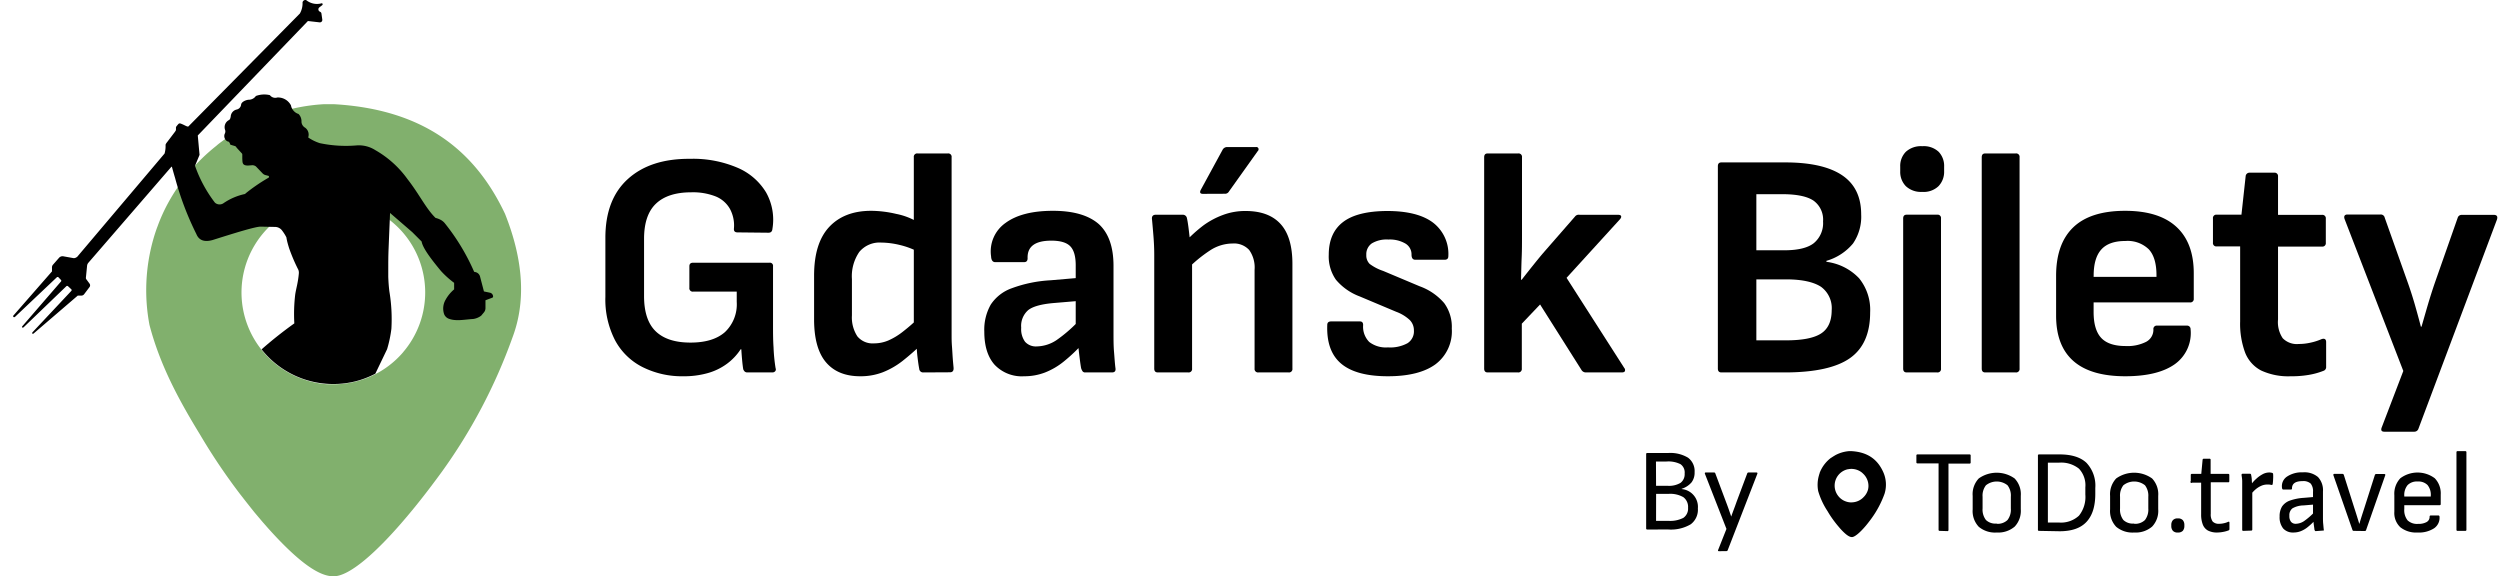 <?xml version="1.0" encoding="UTF-8"?> <svg xmlns="http://www.w3.org/2000/svg" id="outline" viewBox="0 0 535.2 123.36"><defs><style>.cls-1{fill:#81b06d;}</style></defs><g id="Logo_czarne" data-name="Logo czarne"><path class="cls-1" d="M108.12,45.79C102,32.82,91.37,23.41,71.38,22.3l-1.12,0c-.51,0-1.09,0-1.72.06A39.73,39.73,0,0,0,57.06,25l-.23.09a41.69,41.69,0,0,0-4.68,2.21c-.67.36-1.33.75-2,1.17s-1.65,1.07-2.47,1.67l-.1.08-.27.2c-.33.24-.68.51-1,.8A40.3,40.3,0,0,0,35.94,43.54a36.79,36.79,0,0,0-2.19,4.86l-.12.31q-.48,1.32-.84,2.61A40,40,0,0,0,32,69.56C34.23,78.09,38.21,85.5,42.8,93q3.09,5.24,6.58,10.06c.62.87,1.26,1.72,1.9,2.57q1.55,2,3.15,4,.89,1.06,1.8,2.13l1.16,1.32c6.84,7.62,11.09,10.32,14,10.29,3.24.06,9.06-4.76,16.28-13.44q2.27-2.72,4.69-5.92c.06-.07.11-.15.17-.23.62-.82,1.25-1.67,1.88-2.53a115.76,115.76,0,0,0,15.3-29C112.54,64.75,112.18,56,108.12,45.79ZM86.33,75.37a19.6,19.6,0,0,1-15,6.9c-.4,0-.8,0-1.19,0a19.1,19.1,0,0,1-5-1A19.66,19.66,0,0,1,67,43.45l.33-.07a19.69,19.69,0,0,1,16,3.65,20.22,20.22,0,0,1,2.79,2.6,19.64,19.64,0,0,1,.2,25.74Z"></path><path d="M11.13,57.34l0,.76L2.94,67.47c-.3.25,0,.6.29.35l9-8.52.22,0,.66.69v.21l-8.3,9.6c-.23.23,0,.48.26.25l9.2-8.84.22,0,.83.77a.9.9,0,0,1,0,.24L7,71.09c-.27.27,0,.53.26.25l9.39-8.06.06,0,.66,0h.1A.73.73,0,0,0,18,63l1.17-1.55a.62.62,0,0,0,0-.73l-.6-.81-.08-.11a.49.49,0,0,1-.1-.37l.25-2.51a1.18,1.18,0,0,1,.28-.67l2.64-3.05L36.33,36.12l.34-.39a.08.08,0,0,1,.14,0h0c.22.83.45,1.63.68,2.4a64.24,64.24,0,0,0,4.56,12h0c.56,1.36,1.75,1.74,3.48,1.25,4.77-1.51,9.28-2.91,10.32-2.86l3,.06a1.89,1.89,0,0,1,1.46.67,9.37,9.37,0,0,1,1,1.56,11.58,11.58,0,0,0,.28,1.29c.08.31.18.63.29,1a37.57,37.57,0,0,0,2,4.68h0a1.83,1.83,0,0,1,.1.7c-.16,2-.59,3.29-.78,4.56a35.43,35.43,0,0,0-.19,6.19A87.86,87.86,0,0,0,56,74.79a19.62,19.62,0,0,0,19.9,6.89A19.41,19.41,0,0,0,80.35,80l2.52-5.25a26.2,26.2,0,0,0,.92-4.36,36,36,0,0,0-.43-8c-.12-.93-.2-2-.24-3.12,0-.5,0-1,0-1.55,0-1.4,0-2.92.07-4.51.09-2.29.2-4.84.31-7.62l4.76,4.11,2,2C90.48,53,92,55.12,94.39,58a19.31,19.31,0,0,0,2.83,2.55v1.4a7.88,7.88,0,0,0-1.81,2.19,3.74,3.74,0,0,0-.34,3.09,1.74,1.74,0,0,0,1,1c1.55.6,3.45.16,5.22.06h0a3.63,3.63,0,0,0,1.73-.72l.59-.71a1.41,1.41,0,0,0,.32-.87V64.28l1.47-.55a.26.26,0,0,0,.16-.23.84.84,0,0,0-.68-.84l-1.28-.27-.82-3.14a1.31,1.31,0,0,0-1-1l-.21-.05a.06.06,0,0,1-.06,0,45.69,45.69,0,0,0-6.2-10.3,2.91,2.91,0,0,0-1-.85,4.66,4.66,0,0,0-1.07-.4l0,0c-2.05-2-3.49-5.09-6-8.3a21.67,21.67,0,0,0-6.91-6.22h0a6.53,6.53,0,0,0-4-1,27.06,27.06,0,0,1-7.85-.48A9.33,9.33,0,0,1,66,29.44a.08.08,0,0,1,0-.09,1.83,1.83,0,0,0-.66-2h0a1.56,1.56,0,0,1-.8-1.25h0a2.23,2.23,0,0,0-.63-1.7h0a2.36,2.36,0,0,1-1.62-1.84v0a3.13,3.13,0,0,0-2.92-1.69h0a1.43,1.43,0,0,1-1.59-.5l0,0a5.12,5.12,0,0,0-3,.18,1.86,1.86,0,0,1-1.57.8c-.71.08-1.57.51-1.6,1.09a1.19,1.19,0,0,1-.91,1h0A1.64,1.64,0,0,0,49.39,25v0c-.11.38-.1.59-.53.79h0a1.72,1.72,0,0,0-.68,2h0a1,1,0,0,1-.06.83,1.3,1.3,0,0,0,.57,1.65h0c.35,0,.5.32.61.67a.1.1,0,0,0,.06.05l.91.27a.57.57,0,0,1,.37.34l1.09,1.19a.43.43,0,0,1,.14.27l0,.94c.06.77-.07,1.45,1.23,1.44l.78-.06a1.23,1.23,0,0,1,.92.26l1.41,1.47a1.29,1.29,0,0,0,.61.37l.6.15a.23.23,0,0,1,.06.42,38.06,38.06,0,0,0-5.07,3.49,12.77,12.77,0,0,0-4.62,2h0A1.48,1.48,0,0,1,46,43.37a28.45,28.45,0,0,1-4.24-7.84.06.06,0,0,1,0-.06l.19-.46.77-1.86-.1-1.08L42.34,29,65.92,4.5l2.54.29A.52.52,0,0,0,69,4.21l-.19-1.33a.45.45,0,0,0-.22-.32l-.16-.09a.54.54,0,0,1-.09-.87L69,1.09a.24.24,0,0,0-.09-.4h0A3.66,3.66,0,0,1,65.52,0l0,0a.66.66,0,0,0-.75.49v0a4.45,4.45,0,0,1-.57,2.4L40.4,27c-.18.31-.82-.22-1.68-.53-.32-.12-.43,0-.51.06l-.13.14-.27.33a.57.57,0,0,0-.14.45v.27a.37.37,0,0,1-.06.25l-.15.24-1.74,2.29a1.6,1.6,0,0,0-.28.49v0a5.69,5.69,0,0,1-.21,1.88L16.51,55l-.24.14a.88.88,0,0,1-.59.11l-2.12-.38a1,1,0,0,0-.92.32l-1.29,1.47A.89.89,0,0,0,11.13,57.34Z"></path><path d="M146.28,80.55a18.79,18.79,0,0,1-8.79-2,13.6,13.6,0,0,1-5.83-5.73,19,19,0,0,1-2.06-9.26V50.9q0-8.24,4.84-12.6T147.72,34a24.22,24.22,0,0,1,10.19,1.92A13.13,13.13,0,0,1,164,41.19,11.9,11.9,0,0,1,165.36,49c-.05.55-.32.82-.83.82l-6.65-.07c-.55,0-.81-.27-.76-.82a7.47,7.47,0,0,0-.86-4.22,6.17,6.17,0,0,0-3-2.64,13.31,13.31,0,0,0-5.29-.9c-3.34,0-5.85.82-7.55,2.44s-2.54,4.13-2.54,7.52V63.39q0,5.14,2.51,7.55t7.45,2.4q4.8,0,7.34-2.23a8.17,8.17,0,0,0,2.54-6.48v-2.2H148.4a.72.72,0,0,1-.82-.82V57c0-.51.27-.76.82-.76h16.34a.67.67,0,0,1,.75.76V69.64c0,1.55,0,3.13.11,4.73a36.61,36.61,0,0,0,.44,4.46.61.61,0,0,1-.1.66.8.8,0,0,1-.58.24H160a.86.86,0,0,1-.55-.17,1.38,1.38,0,0,1-.34-.52c-.09-.55-.17-1.21-.24-2s-.13-1.53-.17-2.27h-.14a12,12,0,0,1-2.91,3.09,12.67,12.67,0,0,1-4.09,2A18.61,18.61,0,0,1,146.28,80.55Z"></path><path d="M184.16,80.55q-4.8,0-7.34-3t-2.54-9.2V59q0-6.93,3.22-10.4c2.16-2.31,5.15-3.47,9-3.47a24.09,24.09,0,0,1,5.35.66,14.31,14.31,0,0,1,4.6,1.75l.27,6.45a16.92,16.92,0,0,0-4.11-1.55,17.58,17.58,0,0,0-3.92-.51,5.66,5.66,0,0,0-4.73,2,9.19,9.19,0,0,0-1.58,5.83v7.76A7.41,7.41,0,0,0,183.54,72a4.22,4.22,0,0,0,3.57,1.51,7.89,7.89,0,0,0,3.06-.62A14.11,14.11,0,0,0,193.29,71,38.22,38.22,0,0,0,197,67.72l.27,6a53.68,53.68,0,0,1-4.08,3.57A16.87,16.87,0,0,1,189,79.69,13.18,13.18,0,0,1,184.16,80.55Zm13.52-.82a.82.82,0,0,1-.89-.76c-.14-.73-.26-1.6-.38-2.61a24.42,24.42,0,0,1-.17-2.6l-.61-3.64V33.67a.72.72,0,0,1,.82-.82h6.45a.72.72,0,0,1,.82.82V71.56c0,.78,0,1.61.07,2.5s.11,1.75.17,2.58.13,1.51.18,2.06-.12,1-.76,1Z"></path><path d="M219.24,80.55a8,8,0,0,1-6.32-2.47c-1.46-1.65-2.2-4-2.2-7.07a10.9,10.9,0,0,1,1.38-5.8,9,9,0,0,1,4.49-3.5A28.36,28.36,0,0,1,224.93,60l6.39-.55v4.94l-5.7.48q-4,.34-5.49,1.51a4.48,4.48,0,0,0-1.51,3.78,4.59,4.59,0,0,0,.82,3,3.1,3.1,0,0,0,2.54,1,7.88,7.88,0,0,0,4.19-1.34,30.36,30.36,0,0,0,5.35-4.77l.28,5.49a35.47,35.47,0,0,1-4.05,3.84,15.16,15.16,0,0,1-4.05,2.37A12.31,12.31,0,0,1,219.24,80.55Zm13.1-.82a.67.67,0,0,1-.58-.24,2.55,2.55,0,0,1-.31-.66c-.09-.45-.2-1.24-.34-2.36s-.25-2.17-.34-3.13l-.48-2.81V56.8q0-2.88-1.17-4.08t-4.05-1.2q-5.22,0-5.08,3.77c0,.55-.25.83-.75.83h-6.18c-.55,0-.85-.42-.89-1.24a7.44,7.44,0,0,1,3.12-7.17q3.53-2.58,10.12-2.58T235.26,48q3.12,2.88,3.12,8.92V71.22c0,1.46,0,2.83.11,4.11s.17,2.45.31,3.5c.09.6-.16.9-.76.9Z"></path><path d="M247.86,79.73c-.51,0-.76-.28-.76-.83V54.54c0-1.28-.06-2.63-.17-4s-.22-2.61-.31-3.57c-.09-.64.18-1,.82-1h5.77a.88.88,0,0,1,.89.75c.09.37.18.91.28,1.62s.18,1.45.27,2.23a18.25,18.25,0,0,1,.14,2.06l.41,2.74V78.9a.73.73,0,0,1-.82.83Zm21.55,0a.74.74,0,0,1-.83-.83V57.76a6.44,6.44,0,0,0-1.16-4.25,4.42,4.42,0,0,0-3.57-1.38,8.88,8.88,0,0,0-4.7,1.41,29.38,29.38,0,0,0-5.25,4.36l-.28-6a30.91,30.91,0,0,1,4-3.64A17.22,17.22,0,0,1,261.86,46a13.51,13.51,0,0,1,4.8-.83q4.95,0,7.48,2.78c1.7,1.86,2.54,4.71,2.54,8.55V78.9a.73.73,0,0,1-.82.83ZM257.53,41.5c-.59,0-.75-.28-.48-.83l4.67-8.58a1.1,1.1,0,0,1,1-.61h6.18a.47.47,0,0,1,.51.3.55.55,0,0,1-.17.59L263.09,41a.94.94,0,0,1-.89.48Z"></path><path d="M297.14,80.55q-6.79,0-10-2.68t-3-8.3c0-.5.27-.76.82-.76h6.18c.45,0,.68.26.68.76a4.65,4.65,0,0,0,1.31,3.64,5.84,5.84,0,0,0,4,1.16,7.73,7.73,0,0,0,4.18-.89,3,3,0,0,0,1.38-2.74,3.11,3.11,0,0,0-.9-2.24,8.62,8.62,0,0,0-2.88-1.75l-7.82-3.29A12.23,12.23,0,0,1,286,59.89a8.68,8.68,0,0,1-1.54-5.35q0-4.66,3.05-7t9.44-2.37q6.52,0,9.82,2.48a8.44,8.44,0,0,1,3.29,7.2c0,.51-.27.76-.82.76H303c-.55,0-.82-.37-.82-1.1a2.69,2.69,0,0,0-1.31-2.37,6.6,6.6,0,0,0-3.64-.86,6.17,6.17,0,0,0-3.56.83,2.82,2.82,0,0,0-1.17,2.47,2.53,2.53,0,0,0,.72,1.92A10.24,10.24,0,0,0,296.11,58l7.82,3.29a12.46,12.46,0,0,1,5.25,3.61,8.64,8.64,0,0,1,1.62,5.45A8.82,8.82,0,0,1,307.29,78Q303.79,80.54,297.14,80.55Z"></path><path d="M318.48,79.73c-.5,0-.75-.28-.75-.83V33.67c0-.55.25-.82.75-.82H325a.73.73,0,0,1,.83.82V50.42c0,1.56,0,3.12-.07,4.7s-.09,3.17-.14,4.77h.14c.78-1,1.57-2,2.37-3s1.61-2,2.43-2.95l6.59-7.55a1,1,0,0,1,1-.41h8.17q.62,0,.72.27c.07.19,0,.41-.24.69L335.37,59.48l12.35,19.29a.69.69,0,0,1,.14.68c-.09.19-.32.28-.69.28h-7.62a1.09,1.09,0,0,1-1-.55l-8.85-14-3.91,4.11V78.9a.74.74,0,0,1-.83.83Z"></path><path d="M368.52,79.73c-.51,0-.76-.28-.76-.83V35.59c0-.55.25-.82.76-.82h13.66c5.39,0,9.46.92,12.18,2.75s4.08,4.62,4.08,8.37a10.11,10.11,0,0,1-1.75,6.24A11.56,11.56,0,0,1,391,55.84v.21a11.63,11.63,0,0,1,7,3.53,10.73,10.73,0,0,1,2.36,7.31q0,6.74-4.32,9.78t-13.86,3.06ZM376,53.58h6c2.88,0,5-.51,6.28-1.51a5.55,5.55,0,0,0,2-4.67,5,5,0,0,0-2.06-4.46c-1.38-.92-3.62-1.37-6.73-1.37H376Zm0,19.28h6.38q5.22,0,7.48-1.47t2.27-5a5.65,5.65,0,0,0-2.3-5c-1.54-1-4-1.58-7.38-1.58H376Z"></path><path d="M411.48,41.08A4.72,4.72,0,0,1,408,39.85a4.35,4.35,0,0,1-1.2-3.16v-1a4.32,4.32,0,0,1,1.2-3.19,4.79,4.79,0,0,1,3.53-1.2,4.65,4.65,0,0,1,3.5,1.2,4.38,4.38,0,0,1,1.17,3.19v1A4.41,4.41,0,0,1,415,39.85,4.59,4.59,0,0,1,411.48,41.08Zm-3.29,38.65c-.51,0-.76-.28-.76-.83V46.78c0-.55.25-.82.76-.82h6.52a.72.72,0,0,1,.82.82V78.9a.73.73,0,0,1-.82.83Z"></path><path d="M425,79.73c-.5,0-.75-.28-.75-.83V33.67c0-.55.25-.82.75-.82h6.52a.73.73,0,0,1,.83.82V78.9a.74.74,0,0,1-.83.83Z"></path><path d="M455,80.55q-7.41,0-11.12-3.26t-3.71-9.71V59.07q0-6.87,3.67-10.4t11.09-3.54q7.27,0,11,3.44t3.71,10v5.35a.73.73,0,0,1-.83.82H448.2v2.06q0,3.78,1.62,5.53t5.25,1.75a8.8,8.8,0,0,0,4.35-.89A2.91,2.91,0,0,0,461,70.53a.72.72,0,0,1,.82-.82h6.32a.74.74,0,0,1,.82.75,8.18,8.18,0,0,1-3.4,7.52Q461.93,80.54,455,80.55Zm-6.8-21.28h13.46v-.34q0-3.78-1.65-5.56a6.5,6.5,0,0,0-5-1.78c-2.34,0-4.05.6-5.15,1.81s-1.65,3.08-1.65,5.6Z"></path><path d="M490.41,80.55a13.8,13.8,0,0,1-6.34-1.23,7.31,7.31,0,0,1-3.44-3.85,17.8,17.8,0,0,1-1.06-6.66V52.75h-5a.72.72,0,0,1-.82-.82V46.78a.72.72,0,0,1,.82-.82h5.28l.9-8.24a.82.82,0,0,1,.89-.75h5.22a.73.73,0,0,1,.82.82V46h9.4a.73.73,0,0,1,.83.82v5.15a.73.73,0,0,1-.83.82h-9.4V68.4a6.16,6.16,0,0,0,1,4,4.21,4.21,0,0,0,3.43,1.24,11.49,11.49,0,0,0,2.51-.28,12.29,12.29,0,0,0,2.36-.75c.64-.23,1,0,1,.62v5.28a.84.84,0,0,1-.61.89,15.27,15.27,0,0,1-3.13.86A21.45,21.45,0,0,1,490.41,80.55Z"></path><path d="M510.46,92.42c-.65,0-.83-.32-.55-1l4.59-12L501.94,46.92c-.23-.64,0-1,.62-1h7.07a.85.85,0,0,1,.89.68l5,14.07q.75,2.13,1.44,4.5c.45,1.58.89,3.17,1.3,4.77h.14c.46-1.6.91-3.18,1.37-4.74s.94-3.06,1.44-4.53l4.94-14.07A.87.87,0,0,1,527,46h6.86q1,0,.69,1L517.73,91.81a.92.92,0,0,1-.89.61Z"></path></g><g id="By_ToDo.travel" data-name="By ToDo.travel"><path d="M415.26,113.65a.22.22,0,0,1-.25-.25V99.2h-4.5a.22.22,0,0,1-.25-.25V97.53a.22.22,0,0,1,.25-.25h11.12a.22.22,0,0,1,.25.25V99a.22.22,0,0,1-.25.25h-4.5v14.2a.22.22,0,0,1-.25.25Z"></path><path d="M427.46,114a5.42,5.42,0,0,1-3.84-1.22,4.89,4.89,0,0,1-1.31-3.73v-2.89a4.89,4.89,0,0,1,1.3-3.73,6.61,6.61,0,0,1,7.68,0,4.86,4.86,0,0,1,1.32,3.73V109a4.93,4.93,0,0,1-1.3,3.73A5.41,5.41,0,0,1,427.46,114Zm0-1.87a3,3,0,0,0,2.31-.81,3.64,3.64,0,0,0,.71-2.47v-2.5a3.61,3.61,0,0,0-.71-2.46,3.7,3.7,0,0,0-4.62,0,3.61,3.61,0,0,0-.72,2.46v2.5a3.64,3.64,0,0,0,.72,2.47A2.92,2.92,0,0,0,427.46,112.08Z"></path><path d="M436.53,113.65a.22.22,0,0,1-.25-.25V97.53a.22.22,0,0,1,.25-.25h4.38q3.84,0,5.75,1.79a7.11,7.11,0,0,1,1.9,5.41v1.25c0,2.67-.63,4.65-1.89,6s-3.18,2-5.76,2Zm1.88-1.79h2.35a5.67,5.67,0,0,0,4.3-1.46,6.4,6.4,0,0,0,1.37-4.52v-1.55a5.18,5.18,0,0,0-1.37-4,6.12,6.12,0,0,0-4.3-1.28h-2.35Z"></path><path d="M456.88,114a5.43,5.43,0,0,1-3.84-1.22,4.89,4.89,0,0,1-1.31-3.73v-2.89a4.93,4.93,0,0,1,1.3-3.73,6.62,6.62,0,0,1,7.69,0,4.89,4.89,0,0,1,1.31,3.73V109a4.89,4.89,0,0,1-1.3,3.73A5.39,5.39,0,0,1,456.88,114Zm0-1.87a3,3,0,0,0,2.32-.81,3.7,3.7,0,0,0,.71-2.47v-2.5a3.67,3.67,0,0,0-.71-2.46,3.71,3.71,0,0,0-4.63,0,3.61,3.61,0,0,0-.71,2.46v2.5a3.64,3.64,0,0,0,.71,2.47A2.93,2.93,0,0,0,456.88,112.08Z"></path><path d="M466.23,114a1.3,1.3,0,0,1-1.07-.38,1.53,1.53,0,0,1-.33-1v-.25a1.52,1.52,0,0,1,.33-1,1.31,1.31,0,0,1,1.07-.39,1.34,1.34,0,0,1,1.08.39,1.57,1.57,0,0,1,.32,1v.25a1.58,1.58,0,0,1-.32,1A1.34,1.34,0,0,1,466.23,114Z"></path><path d="M474.66,114a4.12,4.12,0,0,1-2-.43,2.49,2.49,0,0,1-1.1-1.32,5.92,5.92,0,0,1-.34-2.17v-6.75h-1.92A.22.22,0,0,1,469,103V101.7a.22.22,0,0,1,.25-.25h2l.28-3a.25.25,0,0,1,.27-.25H473a.22.22,0,0,1,.25.25l0,3H477a.22.22,0,0,1,.25.25V103a.22.22,0,0,1-.25.25h-3.72V110a2.58,2.58,0,0,0,.41,1.65,1.79,1.79,0,0,0,1.41.48,4.21,4.21,0,0,0,1-.12,3.78,3.78,0,0,0,.88-.29q.3-.12.3.18v1.37a.28.28,0,0,1-.2.28,6,6,0,0,1-1.05.3A7.23,7.23,0,0,1,474.66,114Z"></path><path d="M480.26,113.65a.22.22,0,0,1-.25-.25v-9c0-.47,0-.92,0-1.36s-.07-.89-.14-1.34c0-.18.05-.28.25-.28h1.53a.24.24,0,0,1,.27.23,7.76,7.76,0,0,1,.15,1.09c0,.41.05.75.05,1l.05,1.33v8.27a.22.22,0,0,1-.25.25Zm1.6-7.77-.05-2a7.26,7.26,0,0,1,1.21-1.38,6.66,6.66,0,0,1,1.4-1,3,3,0,0,1,1.31-.35,2.28,2.28,0,0,1,.68.08.27.27,0,0,1,.22.25,7.6,7.6,0,0,1,0,1.07,8.9,8.9,0,0,1-.09,1.06.22.22,0,0,1-.32.19l-.43-.07a3.59,3.59,0,0,0-.47,0,3.11,3.11,0,0,0-1.25.28,4.84,4.84,0,0,0-1.2.76A6.35,6.35,0,0,0,481.86,105.88Z"></path><path d="M491,114a2.8,2.8,0,0,1-2.22-.87,3.81,3.81,0,0,1-.76-2.55,4,4,0,0,1,.51-2.13,3.4,3.4,0,0,1,1.65-1.27,10.85,10.85,0,0,1,3-.6l2.35-.2V108l-2.4.2a4.93,4.93,0,0,0-2.37.63,1.84,1.84,0,0,0-.65,1.6,1.91,1.91,0,0,0,.35,1.27,1.26,1.26,0,0,0,1.05.43,3.29,3.29,0,0,0,1.72-.56,14.57,14.57,0,0,0,2.38-2.09v1.87a13.18,13.18,0,0,1-1.64,1.54,5.58,5.58,0,0,1-1.49.85A4.3,4.3,0,0,1,491,114Zm4.77-.3a.2.2,0,0,1-.2-.1,1.61,1.61,0,0,1-.1-.25c0-.13-.05-.42-.11-.86a11.2,11.2,0,0,1-.11-1.19l-.08-1v-5a2.58,2.58,0,0,0-.5-1.78,2.36,2.36,0,0,0-1.75-.52c-1.5,0-2.25.52-2.25,1.55,0,.17-.07.25-.22.25h-1.65c-.17,0-.26-.16-.28-.47a2.45,2.45,0,0,1,1.11-2.32,5.71,5.71,0,0,1,3.37-.89,4.49,4.49,0,0,1,3.23,1,4.12,4.12,0,0,1,1.07,3.1v5.35c0,.58,0,1.1.05,1.56s.07.86.12,1.19-.05.27-.25.27Z"></path><path d="M503.91,113.65a.28.28,0,0,1-.3-.2l-4.08-11.72c0-.18,0-.28.2-.28h1.73a.3.3,0,0,1,.3.2l2.22,7c.19.57.37,1.14.55,1.72s.36,1.15.53,1.74h.05c.16-.59.34-1.16.52-1.73s.37-1.13.55-1.7l2.23-7a.3.3,0,0,1,.3-.2h1.72c.19,0,.25.1.2.28l-4.1,11.72a.28.28,0,0,1-.3.2Z"></path><path d="M517.56,114a5.44,5.44,0,0,1-3.69-1.12,4.18,4.18,0,0,1-1.29-3.33V106a4.82,4.82,0,0,1,1.28-3.61,6.15,6.15,0,0,1,7.38,0,4.66,4.66,0,0,1,1.27,3.51v2a.22.22,0,0,1-.25.25h-7.55v.8a3.52,3.52,0,0,0,.7,2.44,2.93,2.93,0,0,0,2.27.76,3.48,3.48,0,0,0,1.81-.39,1.25,1.25,0,0,0,.64-1.14c0-.18.09-.27.28-.27H522a.24.24,0,0,1,.25.22,2.72,2.72,0,0,1-1.17,2.53A5.94,5.94,0,0,1,517.56,114Zm-2.85-7.7h5.67v-.14a3.3,3.3,0,0,0-.7-2.33,2.75,2.75,0,0,0-2.1-.75,2.8,2.8,0,0,0-2.16.77,3.33,3.33,0,0,0-.71,2.33Z"></path><path d="M526.13,113.65a.22.22,0,0,1-.25-.25V96.83a.22.22,0,0,1,.25-.25h1.63a.22.22,0,0,1,.25.25V113.4a.22.22,0,0,1-.25.25Z"></path><path id="Pin" d="M403.08,100.88c-1.12-2.37-3.07-4.09-6.72-4.3h-.52a7.5,7.5,0,0,0-2.1.48l0,0a7.3,7.3,0,0,0-.86.4l-.36.22q-.23.14-.45.3l0,0-.05,0-.19.15a7.36,7.36,0,0,0-1.89,2.26,7.11,7.11,0,0,0-.4.88l0,.06a4.42,4.42,0,0,0-.15.48,7.2,7.2,0,0,0-.15,3.33,15.92,15.92,0,0,0,2,4.29,20.75,20.75,0,0,0,1.2,1.84c.11.16.23.31.35.47s.38.49.57.72l.33.39.21.25c1.25,1.39,2,1.88,2.56,1.88s1.66-.87,3-2.46c.27-.33.56-.69.85-1.08l0,0c.12-.15.23-.31.35-.47a21.13,21.13,0,0,0,2.79-5.29A6.56,6.56,0,0,0,403.08,100.88Zm-4,5.41a3.59,3.59,0,0,1-2.73,1.26h-.22a3.42,3.42,0,0,1-.91-.18,3.51,3.51,0,0,1-1.33-.79,3.73,3.73,0,0,1-.78-1.07,3.63,3.63,0,0,1-.35-1.55,3.59,3.59,0,0,1,2.8-3.5h.06a3.47,3.47,0,0,1,.73-.08,3.63,3.63,0,0,1,2.19.74,5.79,5.79,0,0,1,.51.48A3.6,3.6,0,0,1,400,104a3.44,3.44,0,0,1-.09.8A3.62,3.62,0,0,1,399.09,106.29Z"></path><path d="M352.66,113.36a.22.22,0,0,1-.25-.25V97.23a.22.22,0,0,1,.25-.25h4.45a7.35,7.35,0,0,1,4.26,1,3.56,3.56,0,0,1,1.41,3.09,3.44,3.44,0,0,1-.65,2.19,4.6,4.6,0,0,1-2.12,1.38v.06a3.82,3.82,0,0,1,3.47,4.15,3.89,3.89,0,0,1-1.53,3.39,8.32,8.32,0,0,1-4.82,1.11Zm1.87-9.36H357a4.8,4.8,0,0,0,2.77-.63,2.32,2.32,0,0,0,.88-2,2.17,2.17,0,0,0-.89-2,5.8,5.8,0,0,0-3-.57h-2.25Zm0,7.5h2.58a6.19,6.19,0,0,0,3.27-.64,2.4,2.4,0,0,0,1-2.15,2.61,2.61,0,0,0-1-2.27,5.59,5.59,0,0,0-3.19-.71h-2.65Z"></path><path d="M368,118c-.2,0-.26-.1-.17-.3l1.77-4.47L365,101.46c-.08-.21,0-.31.17-.31h1.78a.27.27,0,0,1,.27.21l2.25,6c.2.52.4,1.06.59,1.6l.56,1.63h0c.18-.53.38-1.07.59-1.63s.4-1.08.58-1.6l2.25-6a.29.29,0,0,1,.3-.21H376c.21,0,.28.1.2.31l-6.33,16.32a.28.28,0,0,1-.27.2Z"></path></g></svg> 